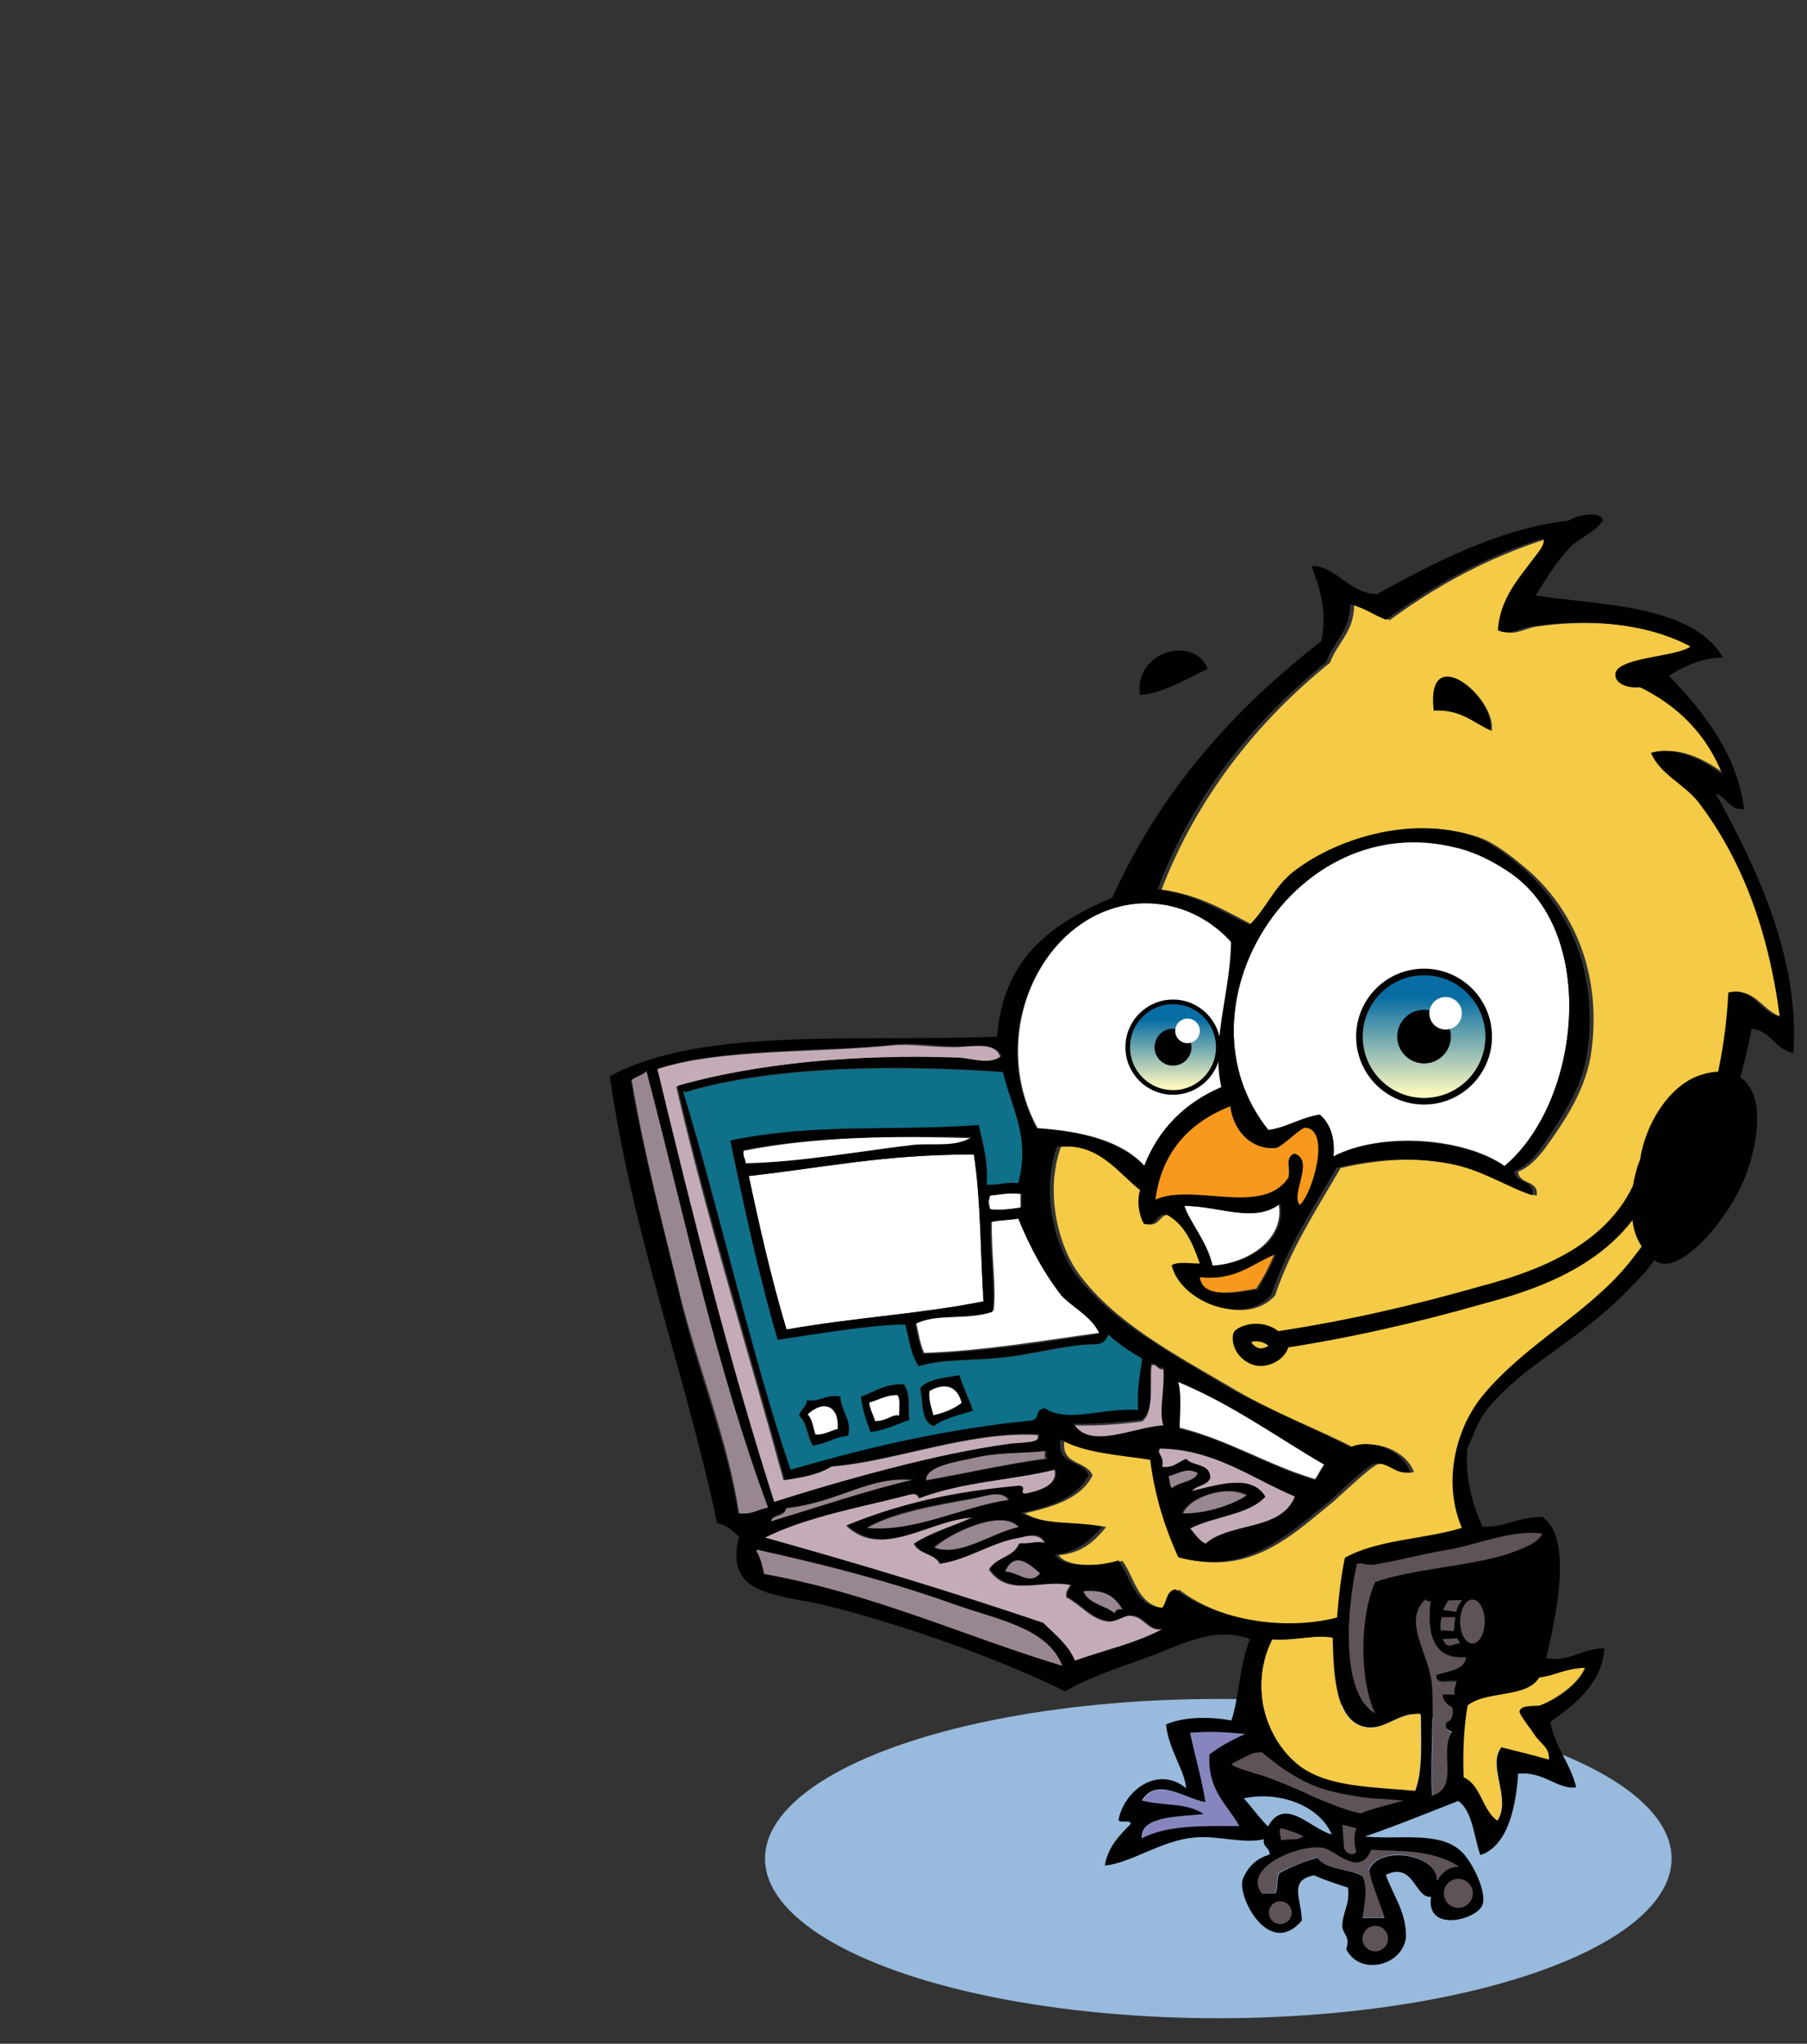 <?xml version="1.0" encoding="utf-8"?>
<!-- Generator: Adobe Illustrator 20.0.0, SVG Export Plug-In . SVG Version: 6.00 Build 0)  -->
<svg version="1.1" id="Layer_1" xmlns="http://www.w3.org/2000/svg" xmlns:xlink="http://www.w3.org/1999/xlink" x="0px" y="0px"
	 viewBox="0 0 411 464.7" style="enable-background:new 0 0 411 464.7;" xml:space="preserve">
<rect x="0" y="0" width="411" height="464.7" fill="#333333" stroke="none"/>
<style type="text/css">
	.st0{fill:#98BADC;}
	.st1{fill:#010101;}
	.st2{fill:#FFFFFF;}
	.st3{fill:#C3ACB8;}
	.st4{fill:#988790;}
	.st5{fill:#F8991D;}
	.st6{fill:#5E5359;}
	.st7{fill:#F4CA46;}
	.st8{fill:#8685BE;}
	.st9{fill:none;}
	.st10{fill:#0E7089;}
	.st11{fill:url(#SVGID_1_);stroke:#010101;stroke-width:1.5;}
	.st12{fill:url(#SVGID_2_);stroke:#010101;stroke-width:1.05;}
	.st13{fill:#F4CA46;stroke:#010101;stroke-width:4;stroke-linecap:round;stroke-linejoin:round;}
	.st14{fill:#010101;stroke:#010101;stroke-width:4;stroke-linecap:round;stroke-linejoin:round;}
</style>
<g>
	<g>
		<ellipse class="st0" cx="277.1" cy="422.6" rx="103.1" ry="36.3"/>
		<g>
			<path class="st1" d="M274.7,152.1c-3.9,1.7-10.3,5.7-15.4,5.9C257.8,148.2,271.6,144.2,274.7,152.1z"/>
			<path class="st1" d="M338.9,166.2c-4.2-1.8-7-5-13.2-4.6C324.2,145.3,340.4,158.5,338.9,166.2z"/>
			<path class="st2" d="M342.2,265.1c-9-6.4-27.9-7.9-38.9-2.2c0.4-4.4-0.9-7.5-3.1-9.5c-4.4,0.7-7.2,2.9-11.7,3.5
				c-22.2-27.7,5.7-73.7,42.9-64.2c4.8,1.1,10.3,4.2,13.6,6.8C363.3,214.1,359.1,250.9,342.2,265.1z M327.5,240.3
				c2.9-1.8,3.9-7.7,1.8-10.8C322,223.2,317.4,241.8,327.5,240.3z"/>
			<path class="st2" d="M280.2,214.1c-0.2,11.7-4.6,22.6-2.2,33c-8.3,3.5-14.3,9.5-17.6,18c-5.3-5.7-14.1-7.9-24.4-8.6
				c-12.1-22.2,2-50.6,24.4-51.2C268.8,205.3,275.6,209.3,280.2,214.1z M268.3,232.6c-8.1-1.3-7.3,14.5,1.8,9.9
				C272.5,239.2,272.5,233.1,268.3,232.6z"/>
			<path class="st1" d="M329.4,229.3c2,3.1,1.1,9-1.8,10.8C317.4,241.8,322,223.2,329.4,229.3z"/>
			<path class="st1" d="M270.1,242.5c-9.2,4.6-9.9-11.4-1.8-9.9C272.5,233.1,272.5,239.2,270.1,242.5z"/>
			<path class="st3" d="M227.5,240.3c-2.6,2-6.8,0.6-9.5,0.4c-22.9-1.1-46.6,1.1-64.2,6.4c6.8,29.4,16.3,59.8,24.4,89.5
				c4.2-0.6,8.1-1.3,10.8-3.1c14.3-1.1,31.4-8.1,47-7.2c0.7,2.4-4.2,1.8-6.8,2.2c-16,1.8-38.3,8.4-53.4,13.2
				c-10.3-31.6-18.5-65.1-26.6-98.5c14.3-4.8,36.1-3.7,53.8-5.5c4-0.4,8.6,0.4,13.2,0.4C220.2,238.3,226.1,236.4,227.5,240.3z"/>
			<path class="st4" d="M147.2,243.4c8.8,34.5,15.8,68.1,27.7,99.4c-2.2,0.4-3.7,1.8-6.8,1.3c-2.4-16.3-9-32.3-13.2-48.8
				c-4.2-17.1-8.3-32.5-11.2-49.7C144.6,244.7,146.3,244.5,147.2,243.4z"/>
			<path class="st5" d="M279.8,251.5c0.7,5.9,5.1,10.1,10.3,9.5c1.3-0.2,5.7-4.6,6.8-4.6c5.9,0.6,1.5,15.2-1.3,17.6
				c-2.6-2,3.5-10.3-1.3-11.7c-2.2,1.1-0.7,2.9-1.3,5.5c-5.9,8.8-21.6,1.1-30.3,5C264.2,261.9,270.5,255.2,279.8,251.5z"/>
			<path class="st2" d="M220.9,258.8c-3.5,2.4-8.6,1.3-13.2,1.8c-11.6,1.1-26.2,4-38.3,4.2c-0.2-1.1-0.7-1.7-0.4-3.1
				C186.1,258.3,203.7,258.3,220.9,258.8z"/>
			<path class="st2" d="M221.5,262.5c1.7,10.3,1.5,23.5,2.2,33.4c-14.1,2.8-29.2,3.7-44.8,6.4c-3.5-11.4-6.4-24.6-8.6-34.9
				C188.1,265.4,200.9,262.5,221.5,262.5z"/>
			<path class="st2" d="M232.1,271.5c0,1.1,0,2,0,3.1c-1.8,0.4-5.9,0.7-7.2,0.4c-0.4-1.8-0.4-1.3,0-3.1
				C227,271.7,229.4,271.1,232.1,271.5z"/>
			<path class="st2" d="M290.8,273.7c1.5,7.7-6.4,13.6-15.4,14.1c-1.1-5.3-5.1-9.9-6.4-13.6C277.1,274.1,285.3,278.3,290.8,273.7z"
				/>
			<path class="st2" d="M231.9,276.8c2.8,6.4,5.9,12.5,9.9,17.6c2.9,2.8,6.8,4.8,8.6,8.6c-13.2,1.8-27,4.2-40.2,4.6
				c-0.9-2-1.1-3.7-1.8-6.8c5-2.6,11.7-0.6,17.6-2.8c0.7-5-0.6-13.4-0.4-20.4C227.5,277.4,230.1,277.4,231.9,276.8z"/>
			<path class="st5" d="M289.9,284.9c-1.1,2.9-2.6,5.7-4.2,8.1c-4.2,0.7-12.5,2.6-13.2-2.8C281.1,291.3,284.8,287.3,289.9,284.9z"/>
			<path class="st3" d="M262,310.4c1.5-0.2,1.1,1.3,2.8,0.9c0.4,5.1-1.1,9.7,0,13.2c-6.6,0.4-16.7,5.7-20.4-0.4
				c5.7,0.2,11.7-0.4,15.4-0.9C262.8,321,261.3,312.9,262,310.4z"/>
			<path class="st1" d="M218.4,312.6c0.9,2.8,2.2,5.3,3.1,8.1c-3.1,1.1-6.6,1.8-9,3.5c-3.1-0.9-2.4-5.5-3.1-8.6
				C211,313.5,214.7,313.3,218.4,312.6z M211.4,316.2c-0.4,2.4,0.6,3.7,0.9,5.5c2.6-0.4,4.8-1.3,6.4-2.8
				C217.8,315.3,215.1,314.2,211.4,316.2z"/>
			<path class="st2" d="M267.9,313.9c12.3,5.1,22.4,12.5,33.4,18.9c-0.9,1.1-1.5,2.6-2.2,3.5c-11-3.3-19.4-8.8-30.8-11.7
				C268.3,321.2,268.8,316.8,267.9,313.9z"/>
			<path class="st1" d="M205.5,314.8c1.8,2.8,0.7,5.7,1.3,8.1c-2.9,0.9-5.5,2.4-9,2.8c-0.9-2.6-2-5-2.2-8.1
				C198.9,316.6,200.9,314.6,205.5,314.8z M197.8,319c0.2,1.7,1.1,2.6,1.3,4.2c2.8,0,3.5-1.5,5.5-1.3c-0.2-1.5,0.4-3.7-0.4-4.6
				C201.5,317.2,200,318.3,197.8,319z"/>
			<path class="st2" d="M218.7,319c-1.7,1.3-3.9,2.2-6.4,2.8c-0.4-1.8-1.1-3.1-0.9-5.5C215.1,314.2,217.8,315.3,218.7,319z"/>
			<path class="st2" d="M204.1,317.2c0.7,0.9,0.4,2.9,0.4,4.6c-2-0.2-2.6,1.3-5.5,1.3c-0.4-1.7-1.1-2.4-1.3-4.2
				C200,318.3,201.5,317.2,204.1,317.2z"/>
			<path class="st1" d="M191.2,317.5c0.4,3.7,2.8,5.3,1.8,9c-3.3,0.4-5,2-8.1,2.2c-1.1-2-1.3-5.3-3.1-6.8c0.4-1.5,1.7-2,1.8-3.5
				C186.6,318.8,187.6,317,191.2,317.5z M183.9,321.6c1.1,1.1,1.3,2.9,1.8,4.6c2.2,0,3.5-0.9,5-1.3
				C190.9,319.5,187.2,318.3,183.9,321.6z"/>
			<path class="st2" d="M190.5,324.9c-1.7,0.4-2.8,1.3-5,1.3c-0.6-1.7-0.7-3.5-1.8-4.6C187.2,318.3,190.9,319.5,190.5,324.9z"/>
			<path class="st3" d="M294.5,340.3c-3.1,8.1-14.9,5.9-20.4,10.8c-1.5-0.9-2.6-2.4-3.5-3.5c5.3-2.8,13.4-3.1,17.1-7.2
				c-3.3-5.3-10.8-2.8-16.7-1.3c0.9-1.5,3.5-1.1,4.2-3.1c0-3.1-4-2.4-5.5-4.2c-1.8,0.6-2.8,2-5.5,1.8c0.6-2-1.5-2.9-0.4-4.2
				C276.2,329.5,284.8,336.2,294.5,340.3z"/>
			<path class="st4" d="M237.6,329.8c0,0.7-0.2,1.8,0.4,1.8c-9.5,1.3-17.8,3.3-27.7,5c-0.6-3.3,7.2-4.4,9.9-5
				C227.5,330,232.1,330.6,237.6,329.8z"/>
			<path class="st3" d="M239.8,334.2c0.9,3.5-3.5,4.8-6.8,5.5c-1.7,0.2,0.4-1.5-1.3-1.8c-14.9,1.5-27.2,4.2-39.3,9
				c8.3,7.9,18.7-1.3,28.6-1.8c-4.2,2-9.4,3.5-13.2,5.9c1.1,2.4,4.8,2.2,5.9,4.6c6.4-1.1,12.1-5,18-5.9c1.7-0.4,4.8-1.3,5.9,1.3
				c-2-0.7-3.3,0.2-5.9,0c-1.1,3.1-5.3,3.1-6.8,5.9c4.4,6.4,11.7,2.2,18.5,3.5c-0.4,0.9-1.1,1.3-0.9,2.8c3.3,1.7,5.7,5.1,9.5,5.5
				c1.8,0.2,3.3-1.5,5-1.3c3.3,0.2,3.9,3.5,7.2,3.1c-5.9,3.1-13.2,5-20,7.2c-1.5-3.7-4.6-5.9-7.2-8.6c-20.4-6.8-40.5-13.2-63.3-19.4
				c9.9-5,22.4-7,33.4-9.9c1.1-0.2,1.7,0.2,1.8,0.9C219.3,336.8,230.1,336.6,239.8,334.2z"/>
			<path class="st4" d="M272.5,334.8c-0.9,2.2-4.2,2-5.9,3.5c-0.7-0.4-0.4-1.8-0.9-2.8C267.9,335.1,270.1,333.5,272.5,334.8z"/>
			<path class="st4" d="M207.7,336.6c-10.1,2.4-22.2,6.4-32.5,9.5c0.4-1.8,3.5-1.1,3.5-3.1C190.9,341.6,197.6,335.5,207.7,336.6z"/>
			<path class="st4" d="M283.9,340.3c-3.5,2.6-10.3,4.2-14.9,4.2C270.1,340.5,279.3,337.3,283.9,340.3z"/>
			<path class="st4" d="M229.4,341.2c-11,1.7-21.6,7.5-32.5,6.4c5.9-3.5,16-5.3,24.4-6.8C223.9,340.3,227.9,338.6,229.4,341.2z"/>
			<path class="st4" d="M231.9,347.4c-6.4,1.5-13.4,7-19.4,4.6C215.6,348.9,227.9,342.7,231.9,347.4z"/>
			<path class="st4" d="M172,352.8c-0.2-0.4,0.2-0.4,0.4-0.4c15.8,3.5,30.3,7.2,44.4,12.3c10.1,3.5,21.6,5.3,24.8,14.1
				c-21.3-6.4-42.9-16.3-67.9-20.9C173.4,356.1,172.9,354,172,352.8z"/>
			<path class="st4" d="M236.7,357.9c-2.6,2.8-5-0.4-8.1-0.4C230.7,352.4,234.3,355.7,236.7,357.9z"/>
			<path class="st4" d="M246.3,361.7c5-0.4,7,0.9,9,4.2c-1.1-0.2-1.7,0.2-1.8,0.9C251.4,365,247.4,364.7,246.3,361.7z"/>
			<path class="st2" d="M331.7,362.5c1.7,0.4-1.1,3.9-3.5,3.1C328.1,363.4,330.3,363.2,331.7,362.5z"/>
			<path class="st6" d="M324.2,363.8c0.4,0.4,0.7,0.4,1.3,0.4c-0.6,5.7-0.4,13.4,8.1,12.7c-0.4,3.3-4.2,2.9-6.8,4.2
				c-0.4,2.2,2.8,1.1,4.6,1.3c-0.2,1.1-0.7,1.7-0.4,3.1c-0.9,0-1.8,0-2.8,0c0.4,1.5,1.1,2.2,2.2,2.8c0.4,1.8,0,3.5-1.3,3.5
				c-0.4,1.7,0.4,1.8,1.3,2.2c-2.9,4,1.8,12.5-4.6,14.5c-0.4-8.1,0.4-16.5,0-24.4C325.5,376.2,318.7,369.1,324.2,363.8z"/>
			<path class="st2" d="M334.3,363.8c4,1.1,4.6,10.5-1.3,9.9C330.6,370,332.5,366.3,334.3,363.8z"/>
			<path class="st2" d="M326.2,367.8c1.1,1.1,1.5-0.4,3.1,0c0.2,1.1,0,1.8-0.4,2.2c-1.1,0-1.3-0.7-2.8-0.4
				C326.2,368.9,326.2,368.3,326.2,367.8z"/>
			<path class="st7" d="M303.1,372.4c0.2,8.8,0.7,19.4,7.7,20.4c4.2,0.6,7-3.3,12.3-3.1c0,6.4,0.4,13-1.3,17.6
				c-9.7-1.1-20.2-0.7-26.6-5.9c-7.5-6.1-11-18-5.9-28.6C294.5,373.1,299.1,371.6,303.1,372.4z"/>
			<path class="st2" d="M327.5,372.4c1.3-0.2,2.6,0,2.2,1.3C328.8,373.8,327.5,373.7,327.5,372.4z"/>
			<path class="st7" d="M360.5,379.2c-1.7,4-7,7.3-10.3,8.6c-1.1,0.4-4.2-0.2-4.6,1.3c-0.2,0.6,2.9,4.4,3.5,5.5
				c1.3,1.8,3.5,2.8,3.1,5.5c-3.5-0.9-8.4-2.2-10.8-2.8c-3.3,4.2,2.4,11.7-0.9,16.7c-3.5-2.4-3.7-8.1-7.7-9.9
				c-0.4-5.5,0-11,0.9-16.3c4.2-3.5,13.4-1.7,16.3-6.4C353.8,381,355.6,379.4,360.5,379.2z"/>
			<path class="st8" d="M283.3,394.4c-2.9,1.3-5.7,2.8-8.1,4.6c-0.6,8.3,4.2,11.2,6.8,16.3c-8.1,0-16.3-0.4-22.2,2.8
				c-0.4-5.1,8.3-5,14.1-5.5c-3.9-2.9-9.2-1.8-14.1-3.1c3.3-5.5,9.7-0.4,14.5,0.4c-1.1-5.5-2.4-10.5-3.5-15.8
				C274.3,393.7,278,393.7,283.3,394.4z"/>
			<path class="st9" d="M302.8,417.1c-4.8-1.1-10.6-8.8-14.5-1.8c-2-1.8-3.5-4.2-5.5-6.4C290.8,407.2,300,410.4,302.8,417.1z"/>
			<path class="st6" d="M291.4,415.7c1.8,0.4,3.5,1.1,5,1.8c-1.5,1.1-2.4,0.6-5,0.9C291.4,417.3,290.7,416.4,291.4,415.7z"/>
			<path class="st6" d="M305.9,416.6c2.8,0,0.6,4.6,1.8,5.9c-1.5,0.4-1.3-0.7-2.2-0.9C305.5,419.7,306.4,418.8,305.9,416.6z"/>
			<path class="st6" d="M331.7,424.3c-0.6,2.2-3.5,1.8-5,3.1c0.4-6.1-13.6-7.9-15.4-2.2c1.1,3.9,2.8,7,3.5,10.8c-1.7,0-3.3,0-5,0
				c0.4-3.3,1.3-6.6,0-9.5c-3.1-1.8-8.3-1.3-10.3-4.2c-2.9,1.1-6.1,2-8.6,3.5c-0.7,1.1-0.2,3.5-0.9,4.6c-1.1,0-2,0-3.1,0
				c-4.6-5.9,8.8-11.4,14.1-10.3c2.9,0.6,8.4,6.8,10.8,0.4C317.8,421,325.7,420.4,331.7,424.3z"/>
			<path class="st7" d="M285.1,210.4c-6.4-3.3-12.3-7-20.9-8.1c7.9-20.7,21.6-38.2,38.3-51.6c1.7-4.6,5.5-7,5.5-13.2
				c2.9,1.1,5.3,2.6,8.1,3.5c10.5-7.7,22-14.1,35.8-18.5c0.6,1.3-1.1,3.1-2.2,4.6c-3.3,4.2-7.7,9.2-8.1,16.3c2.6,1.3,5-0.4,7.7-0.9
				c12.1-1.8,26.1-0.9,36.1,4.6c-3.1,2.4-17.1,2.4-17.1,6.4c0,2.4,3.5,2.9,5.5,2.8c8.8,4.2,15.4,10.6,18.9,20
				c-3.7-2.9-10.6-7-16.3-5c2.2,5.1,7.5,7.2,10.8,11.2c9.9,12.5,16,28.8,18.5,48.8c-4.6-0.9-6.4-6.8-11.7-5.5
				c-1.1,23.3-9.5,45.3-22.6,61.5c-9.5,11.6-23.7,18.3-33.4,30.3c-5.7,7-9,19.1-4.6,29.9c-8.3,2.6-19.3,2.6-26.6,6.8
				c-0.9,4.2-1.5,8.8-1.8,13.6c-12.8,3.5-28.4,0.2-36.7-6.4c-2.2,0.2-2,2.8-3.1,4.2c-6.4-0.4-7-6.8-9.9-10.8
				c-3.9,1.1-12.5,1.8-14.5-1.3c5.3-0.4,8.3-3.3,10.8-6.4c-6.4-1.1-13.4-0.2-18.5-3.1c6.4-1.5,12.7-3.3,15.4-8.6
				c-1.3-3.5-7.3-2.2-6.4-8.1c5.1,3.1,13.2,3.5,20.4,4.6c1.1,8.6,3.5,15.6,6.4,22.2c15.6,4.2,24.9-5.1,34.3-12.7
				c1.3-1.1,8.8-8.3,10.3-8.6c2.9-0.4,5.1,2.8,8.1,1.8c-1.7-4.8-9-7.7-13.6-5.5c-8.1-4.2-18.7-8.1-28.6-14.1
				c-12.5-7.3-25.9-14.5-33.9-25.3c-4.8-6.4-7.9-18.7-4.2-29c9.5-0.9,13.6,5.5,18.9,9.9c-0.7,2.6-0.2,5.7,0.9,7.7
				c2.8,0.4,2.6-2.4,5-2.2c4.2,2.2,6.1,6.4,7.7,11.2c-2,0.2-5-0.4-6.4,0.4c1.8,8.1,16,14.1,22.6,6.8c3.7-11,9.5-19.6,14.9-29
				c8.6-2,16.9-2.6,25.7-0.9c7.5,1.3,13.4,5.5,18.9,7.2c0.6-3.7-4-2.4-4.2-5.5c3.1-1.1,5.7-4.8,5.9-5c4.8-6.6,9.7-13.9,10.8-22.6
				c2.2-17.2-3.7-31-13.6-40.2c-3.5-3.1-8.1-6.8-11.7-8.1c-14.1-5.1-31.6-0.2-41.5,7.7C291.4,201.8,289.9,206.5,285.1,210.4z
				 M326.1,161.6c6.2-0.4,9,2.8,13.2,4.6C340.4,158.5,324.2,145.3,326.1,161.6z"/>
			<path class="st10" d="M155.4,248.4c0.2-0.4,0.4-0.4,0.4,0c20.2-6.1,48.8-6.2,72.3-4.6c2.2,8.8,6.2,14.7,3.5,25.3
				c-3.5-0.2-3.7,0.4-7.2,0.4c0.4-5.5-0.9-9.4-1.8-13.6c-22,1.7-36.7-0.4-56.5,3.5c3.1,14.7,6.4,30.3,10.8,45.3
				c9.2-1.5,20.5-3.5,29-3.5c0.9,3.3,1.3,7.2,3.1,9.5c5.5-1.8,12.5-1.1,20.9-2.2c6.8-0.9,13.4-2.8,19.4-2.8c1.7-0.2,2.2-1.1,2.8-2.2
				c2.2,2,5,3.9,7.7,5.5c-0.4,3.9-1.1,7.2-0.9,11.7c-8.1-0.6-16,3.1-21.3-0.4c-2.6,0.4-0.7,2.2-3.1,2.8
				c-19.8,2.2-37.6,6.2-54.7,11.2C171,308.4,163.7,275.5,155.4,248.4z M209.2,315.7c0.7,3.3,0.2,7.7,3.1,8.6c2.4-1.8,5.9-2.6,9-3.5
				c-0.9-2.8-2.2-5.3-3.1-8.1C214.7,313.3,211,313.5,209.2,315.7z M195.8,317.5c0.4,3.3,1.3,5.7,2.2,8.1c3.5-0.4,6.1-1.8,9-2.8
				c-0.6-2.4,0.4-5.5-1.3-8.1C200.9,314.6,198.9,316.6,195.8,317.5z M183.5,318.4c-0.2,1.7-1.5,2-1.8,3.5c1.8,1.5,1.8,4.8,3.1,6.8
				c3.3-0.4,5-2,8.1-2.2c0.9-3.7-1.5-5.3-1.8-9C187.6,317,186.6,318.8,183.5,318.4z"/>
			<path class="st1" d="M364.6,118.3c-1.8,2.8-5,3.7-7.2,5.9c-3.3,3.3-5.7,7.3-8.1,11.2c13.6,2.2,35.4,1.8,42.6,14.1
				c-4.2,0-8.8,1.8-12.3,4.2c7.7,7.9,15.6,17.8,17.1,30.3c-3.5,0.2-3.9-2.8-6.4-3.5c8.8,16.1,19.1,36.9,17.6,58.9
				c-4.2-0.7-5-5-9.5-5.5c-4,20.9-12.7,40.9-24.4,55.6c-4.8,5-7,7.2-10.8,10.3c-7.5,6.4-16.3,11.2-23.1,18.5
				c-3.9,4-4.6,7.2-6.4,11.2c-0.4,7.3,1.3,12.8,3.5,17.6c4.6,0.4,8.1-2.2,13.6-2.2c7.2,5,2.9,23.3,0.9,32.1c5,1.1,8.1-2.2,13.2-2.2
				c-0.4,7.7-6.6,12.8-12.3,16.7c1.1,5.9,4.6,9.4,5.9,14.9c-4.2,0.6-7.3-3.7-13.2-3.1c-0.4,5.9-1.8,16.3-8.6,18.5
				c-1.5-4.2-1.7-9.9-5-12.3c-7.3,2.8-13.2,5.3-21.3,8.1c7.9,0.7,16.3-1.1,21.3,2.8c2.8,2,6.6,9.7,5.5,12.7
				c-1.3,3.5-13,6.4-11.7-1.8c-3.7,0.4-3.9-8.1-10.3-5c1.8,5,4.6,8.3,4.6,14.1c-0.7,6.6-10.5,9-13.6,2.8c0.9-2.8-0.4-2.9-0.9-5
				c0-3.5,1.8-5,1.3-9c-2.8-0.9-5.3-1.7-7.7-2.8c-5.9,1.1-2.9,5.3-2.8,10.3c-7.5,8.8-14.9-5.7-13.4-9.5c1.3-3.1,3.5-4.8,6.1-5.5
				c0-1.7-1.7-1.7-1.3-3.5c-4.8,1.1-10.6-0.9-15.8-0.4c-7.7,0.7-14.1,5.7-20.4,6.4c0.7-4.4,3.5-7,5.9-9.5c-0.2-1.1-2.4,0-2.8-0.9
				c1.3-6.6,8.8-12.5,15.4-7.2c-0.4-4.2-4-8.8-4.6-14.5c4.2-1.8,9.9-1.8,14.9-0.9c1.8-5.7,1.8-12.5,4.2-18.5
				c-8.3-3.1-16,1.5-23.5,4.2c-7.2,2.6-13.4,4.6-18.5,7.7c-14.5-7.2-36-14.9-53.8-19.4c-11.2-2.8-24-2-20.4-15.8
				c-1.3-1.3-2.8-2.6-5-3.1c-7.3-34.5-19.1-64.8-24.4-101.6c20.9-11.4,57.4-7.7,88.1-9c1.3-18,12.7-25.9,26.2-31.6
				c11-24.4,27.7-42.9,47.5-58.3c1.5-6.6-0.4-12.5-2.2-17.1c5.5-0.2,8.3,6.2,14.9,6.4c11.6-6.4,27.3-14.9,43.5-16.7
				C359.1,117,364,116.1,364.6,118.3z M294.3,198.1c10.3-7.9,27.7-12.8,41.5-7.7c3.5,1.3,8.4,5,11.7,8.1
				c9.9,9.4,15.8,22.9,13.6,40.2c-1.1,8.8-6.2,15.8-10.8,22.6c-0.2,0.4-2.8,3.9-5.9,5c0.2,2.9,4.6,1.8,4.2,5.5
				c-5.7-1.8-11.6-5.9-18.9-7.2c-8.8-1.7-17.2-1.1-25.7,0.9c-5.3,9.2-11.2,18-14.9,29c-6.6,7.2-20.7,1.3-22.6-6.8
				c1.3-0.9,4.2-0.4,6.4-0.4c-1.7-4.8-3.5-9-7.7-11.2c-2.6,0-2,2.8-5,2.2c-1.1-1.8-1.7-5.1-0.9-7.7c-5.5-4.4-9.5-10.8-18.9-9.9
				c-3.7,10.3-0.6,22.4,4.2,29c8.1,10.8,21.5,17.8,33.9,25.3c9.9,5.7,20.5,9.7,28.6,14.1c4.6-2.2,11.9,0.7,13.6,5.5
				c-2.9,1.1-5.1-2.4-8.1-1.8c-1.8,0.4-9,7.5-10.3,8.6c-9.5,7.5-18.7,16.9-34.3,12.7c-2.9-6.4-5.3-13.6-6.4-22.2
				c-7.2-1.1-15-1.5-20.4-4.6c-1.1,5.9,5,4.6,6.4,8.1c-2.8,5.3-8.8,7.2-15.4,8.6c5.1,2.9,11.9,1.8,18.5,3.1
				c-2.8,3.1-5.7,5.9-10.8,6.4c2,3.3,10.6,2.6,14.5,1.3c2.9,4,3.5,10.3,9.9,10.8c1.1-1.1,0.9-4,3.1-4.2c8.3,6.4,23.7,9.7,36.7,6.4
				c0.4-4.8,0.9-9.4,1.8-13.6c7.5-4.2,18.3-4.2,26.6-6.8c-4.6-10.8-1.1-22.9,4.6-29.9c9.7-11.9,24-18.7,33.4-30.3
				c13.2-16.3,21.5-38.2,22.6-61.5c5.5-1.5,7.2,4.6,11.7,5.5c-2.6-20-8.8-36.1-18.5-48.8c-3.3-4.2-8.6-6.2-10.8-11.2
				c5.7-1.8,12.5,2,16.3,5c-3.7-9.4-10.3-15.8-18.9-20c-1.8,0.4-5.5-0.4-5.5-2.8c0-4,14.1-4,17.1-6.4c-10.3-5.5-24-6.4-36.1-4.6
				c-2.8,0.4-5.1,2.2-7.7,0.9c0.4-7.2,5-12.1,8.1-16.3c1.1-1.5,2.8-3.3,2.2-4.6c-13.8,4.2-25.3,11-35.8,18.5
				c-2.8-1.1-5.1-2.8-8.1-3.5c0,6.2-3.9,8.6-5.5,13.2c-16.7,13.4-30.6,30.8-38.3,51.6c8.6,1.1,14.3,5,20.9,8.1
				C288.1,206.5,289.6,201.8,294.3,198.1z M345,199.6c-3.3-2.6-8.8-5.7-13.6-6.8c-37.1-9.5-65.1,36.7-42.9,64.2
				c4.4-0.7,7.2-2.9,11.7-3.5c2.2,1.8,3.5,5,3.1,9.5c11-5.7,29.9-4,38.9,2.2C359.1,250.9,363.3,214.1,345,199.6z M260.2,205.4
				c-22.4,0.6-36.5,29-24.4,51.2c10.3,0.7,19.1,2.9,24.4,8.6c3.3-8.6,9.4-14.5,17.6-18c-2.4-10.5,2-21.1,2.2-33
				C275.6,209.3,268.8,205.3,260.2,205.4z M216.5,237.9c-4.6-0.2-9-0.9-13.2-0.4c-17.8,1.8-39.4,0.7-53.8,5.5
				c8.1,33.6,16.5,67,26.6,98.5c14.9-4.8,37.4-11,53.4-13.2c2.8-0.4,7.5,0,6.8-2.2c-15.6-0.9-32.7,6.1-47,7.2
				c-2.8,1.8-6.8,2.6-10.8,3.1c-8.1-29.7-17.6-60.2-24.4-89.5c17.8-5.1,41.3-7.3,64.2-6.4c2.8,0.2,7,1.7,9.5-0.4
				C226.1,236.4,220.2,238.3,216.5,237.9z M179.8,334.2c17.1-5,34.9-9.2,54.7-11.2c2.4-0.4,0.6-2.4,3.1-2.8
				c5.3,3.5,13.2-0.2,21.3,0.4c-0.4-4.4,0.4-8.1,0.9-11.7c-2.8-1.7-5.5-3.3-7.7-5.5c-0.4,1.1-1.1,2.2-2.8,2.2
				c-5.9,0-12.7,1.8-19.4,2.8c-8.3,1.1-15.4,0.4-20.9,2.2c-1.8-2.4-2.2-6.2-3.1-9.5c-8.4,0.2-19.8,2.2-29,3.5
				c-4.4-14.9-7.7-30.6-10.8-45.3c20-4,34.5-2,56.5-3.5c0.9,4.2,2.2,8.1,1.8,13.6c3.5,0,3.7-0.6,7.2-0.4c2.8-10.6-1.3-16.3-3.5-25.3
				c-23.7-1.7-52.3-1.5-72.3,4.6c0-0.4-0.4-0.4-0.4,0C163.7,275.5,171,308.4,179.8,334.2z M143.5,245.6c2.9,17.1,7.2,32.5,11.2,49.7
				c4,16.7,10.6,32.5,13.2,48.8c3.1,0.4,4.4-0.9,6.8-1.3C163,311.2,156,277.7,147,243.4C146.3,244.5,144.6,244.7,143.5,245.6z
				 M262.8,272.8c8.6-3.9,24.4,4,30.3-5c0.6-2.4-0.9-4.2,1.3-5.5c4.8,1.5-1.1,9.5,1.3,11.7c2.8-2.4,7.2-17.1,1.3-17.6
				c-1.1-0.2-5.3,4.4-6.8,4.6c-5.1,0.4-9.5-3.5-10.3-9.5C270.5,255.2,264.2,261.9,262.8,272.8z M169.2,261.4c-0.4,1.5,0.4,2,0.4,3.1
				c12.1-0.2,27-2.9,38.3-4.2c4.6-0.4,9.5,0.6,13.2-1.8C203.7,258.3,186.1,258.3,169.2,261.4z M170.3,267.4
				c2.2,10.3,5.1,23.3,8.6,34.9c15.6-2.8,30.6-3.5,44.8-6.4c-0.7-9.9-0.6-23.1-2.2-33.4C200.9,262.5,188.1,265.4,170.3,267.4z
				 M225.2,271.8c-0.4,1.8-0.4,1.3,0,3.1c1.3,0.4,5.1,0,7.2-0.4c0-1.1,0-2,0-3.1C229.4,271.1,227,271.7,225.2,271.8z M269.4,274.2
				c1.1,3.5,5.3,8.3,6.4,13.6c8.8-0.4,16.9-6.2,15.4-14.1C285.3,278.3,277.1,274.1,269.4,274.2z M225.3,277.9
				c-0.2,7.2,1.1,15.4,0.4,20.4c-6.1,2-12.7,0.2-17.6,2.8c0.6,3.1,1.1,4.8,1.8,6.8c13.4-0.4,27.2-2.6,40.2-4.6
				c-1.8-3.9-5.7-5.7-8.6-8.6c-4-5.1-7.2-11-9.9-17.6C230.1,277.4,227.5,277.4,225.3,277.9z M272.9,290.4c0.6,5.1,8.8,3.5,13.2,2.8
				c1.5-2.6,2.9-5.1,4.2-8.1C284.8,287.3,281.1,291.3,272.9,290.4z M259.6,322.8c-3.7,0.4-9.7,1.1-15.4,0.9
				c3.7,6.1,13.8,0.7,20.4,0.4c-1.1-3.3,0.4-8.1,0-13.2c-1.7,0.4-1.3-1.1-2.8-0.9C261.3,312.9,262.8,321,259.6,322.8z M268.3,324.9
				c11.4,2.8,19.8,8.4,30.8,11.7c0.9-1.1,1.5-2.6,2.2-3.5c-11-6.4-21.1-13.8-33.4-18.9C268.8,316.8,268.3,321.2,268.3,324.9z
				 M263.9,329.3c-1.1,1.1,1.1,1.8,0.4,4.2c2.8,0.4,3.7-1.1,5.5-1.8c1.5,1.8,5.3,0.9,5.5,4.2c-0.4,1.8-3.1,1.8-4.2,3.1
				c5.9-1.3,13.6-4,16.7,1.3c-4,4.2-11.7,4.4-17.1,7.2c1.1,1.3,2,2.8,3.5,3.5c5.7-5,17.2-2.8,20.4-10.8
				C284.8,336.2,276.2,329.5,263.9,329.3z M220.6,331.7c-2.8,0.6-10.5,1.8-9.9,5c9.7-1.8,18-3.7,27.7-5c-0.7-0.2-0.4-1.1-0.4-1.8
				C232.1,330.6,227.5,330,220.6,331.7z M209.2,340.6c-0.2-0.7-0.7-1.1-1.8-0.9c-11,2.9-23.5,5-33.4,9.9
				c22.9,6.4,42.9,12.5,63.3,19.4c2.8,2.8,5.7,5,7.2,8.6c6.6-2.4,14.1-4,20-7.2c-3.5,0.2-4-3.1-7.2-3.1c-1.7,0-3.3,1.5-5,1.3
				c-3.9-0.4-6.2-3.9-9.5-5.5c-0.2-1.5,0.6-1.8,0.9-2.8c-7-1.3-14.1,2.8-18.5-3.5c1.5-2.8,5.7-2.8,6.8-5.9c2.8,0.2,3.7-0.7,5.9,0
				c-1.1-2.8-4.2-1.7-5.9-1.3c-6.1,0.9-11.7,5-18,5.9c-1.1-2.2-5-2-5.9-4.6c3.9-2.6,8.8-3.9,13.2-5.9c-9.9,0.6-20.2,9.5-28.6,1.8
				c12.1-5,24.4-7.7,39.3-9c1.7,0.4-0.4,1.8,1.3,1.8c3.3-0.6,7.7-2,6.8-5.5C230.1,336.6,219.3,336.8,209.2,340.6z M265.7,335.7
				c0.4,0.7,0.2,2.2,0.9,2.8c1.7-1.7,5-1.3,5.9-3.5C270.1,333.5,267.9,335.1,265.7,335.7z M178.9,342.8c-0.4,1.8-3.3,1.3-3.5,3.1
				c10.3-3.1,22.4-7.2,32.5-9.5C197.6,335.5,190.9,341.6,178.9,342.8z M268.8,344.1c4.8,0.2,11.4-1.7,14.9-4.2
				C279.3,337.3,270.1,340.5,268.8,344.1z M221.5,340.6c-8.4,1.5-18.5,3.1-24.4,6.8c11,1.1,21.6-4.8,32.5-6.4
				C227.9,338.6,223.9,340.3,221.5,340.6z M212.3,351.8c5.9,2.4,12.8-3.1,19.4-4.6C227.9,342.7,215.6,348.9,212.3,351.8z
				 M173.8,357.9c24.8,4.4,46.4,14.5,67.9,20.9c-3.5-8.8-14.9-10.5-24.8-14.1c-14.1-5-28.6-8.8-44.4-12.3c-0.4,0-0.6,0-0.4,0.4
				C172.9,354,173.4,356.1,173.8,357.9z M228.5,357.3c3.3,0.2,5.7,3.3,8.1,0.4C234.3,355.7,230.7,352.4,228.5,357.3z M253.6,366.9
				c0.2-0.7,0.7-1.1,1.8-0.9c-2-3.1-4-4.6-9-4.2C247.4,364.7,251.4,365,253.6,366.9z M325.7,383.9c0.4,7.9-0.4,16.3,0,24.4
				c6.4-1.8,1.5-10.3,4.6-14.5c-0.9-0.4-1.8-0.7-1.3-2.2c1.3-0.4,1.7-1.8,1.3-3.5c-1.1-0.4-2-1.3-2.2-2.8c0.9,0,1.8,0,2.8,0
				c-0.4-1.5,0.4-2,0.4-3.1c-1.7-0.4-4.8,0.9-4.6-1.3c2.6-1.1,6.4-0.9,6.8-4.2c-8.4,0.9-8.8-6.8-8.1-12.7c-0.6,0-1.1-0.2-1.3-0.4
				C318.7,369.1,325.5,376.2,325.7,383.9z M289.4,372.7c-5.3,10.3-1.8,22.4,5.9,28.6c6.4,5.1,16.9,5,26.6,5.9
				c1.8-4.6,1.3-11.4,1.3-17.6c-5.3-0.2-8.1,3.7-12.3,3.1c-7-0.9-7.5-11.6-7.7-20.4C299.1,371.6,294.5,373.1,289.4,372.7z
				 M350.1,381.4c-2.8,4.8-12.1,2.9-16.3,6.4c-0.9,5.3-1.1,10.8-0.9,16.3c4,1.8,4.2,7.5,7.7,9.9c3.3-5-2.4-12.5,0.9-16.7
				c2.4,0.6,7.3,1.8,10.8,2.8c0.2-2.8-1.8-3.5-3.1-5.5c-0.7-1.1-3.7-4.8-3.5-5.5c0.2-1.5,3.5-1.1,4.6-1.3c3.5-1.1,8.8-4.6,10.3-8.6
				C355.6,379.4,353.8,381,350.1,381.4z M270.7,394c1.1,5.3,2.6,10.3,3.5,15.8c-4.8-0.9-11.2-5.9-14.5-0.4c5,1.3,10.3,0.4,14.1,3.1
				c-5.7,0.6-14.5,0.4-14.1,5.5c5.9-3.1,14.1-2.8,22.2-2.8c-2.8-5-7.3-8.1-6.8-16.3c2.4-1.8,5.1-3.3,8.1-4.6
				C278,393.7,274.3,393.7,270.7,394z M282.9,408.9c1.8,2,3.5,4.4,5.5,6.4c3.9-7,9.7,0.6,14.5,1.8
				C300,410.4,290.8,407.2,282.9,408.9z M291.4,418.4c2.8-0.4,3.5,0.2,5-0.9c-1.5-0.7-3.1-1.3-5-1.8
				C290.7,416.4,291.4,417.3,291.4,418.4z M311.9,420.6c-2.6,6.4-8.1,0.2-10.8-0.4c-5.3-1.1-18.7,4.4-14.1,10.3c1.1,0,2,0,3.1,0
				c0.7-1.1,0.2-3.5,0.9-4.6c2.6-1.5,5.7-2.6,8.6-3.5c2,2.8,7.2,2.4,10.3,4.2c1.3,2.8,0.4,6.2,0,9.5c1.7,0,3.3,0,5,0
				c-1.1-3.9-2.8-7.2-3.5-10.8c1.8-5.7,15.6-3.9,15.4,2.2c1.3-1.3,1.8-2.8,5-3.1C325.7,420.4,317.8,421,311.9,420.6z"/>
			<path class="st6" d="M350.8,348.7c-0.9,2.2-4.8,3.5-7.7,4.6c-8.6,2.8-21.1,3.3-30.3,6.4c-3.5,7.7-3.7,22.2,0,29.9
				c-8.1-4.6-6.4-24.2-4.2-33.9c0.7-0.7,2.2,0.4,4.2,0c5.7-0.9,11.6-2.6,17.6-3.5C337.6,350.6,344.6,347.8,350.8,348.7z"/>
		</g>
		<g>
			
				<linearGradient id="SVGID_1_" gradientUnits="userSpaceOnUse" x1="323.9" y1="-2703.852" x2="323.9" y2="-2674.452" gradientTransform="matrix(1 0 0 -1 0 -2453.52)">
				<stop  offset="6.179800e-02" style="stop-color:#FBF7BF"/>
				<stop  offset="0.803" style="stop-color:#086DA3"/>
			</linearGradient>
			<circle class="st11" cx="323.9" cy="235.7" r="14.7"/>
			<circle class="st1" cx="323.9" cy="235.7" r="6.1"/>
			<circle class="st2" cx="328.8" cy="230.4" r="3.7"/>
		</g>
		<g>
			
				<linearGradient id="SVGID_2_" gradientUnits="userSpaceOnUse" x1="266.8" y1="-2701.834" x2="266.8" y2="-2681.264" gradientTransform="matrix(1 0 0 -1 0 -2453.52)">
				<stop  offset="6.179800e-02" style="stop-color:#FBF7BF"/>
				<stop  offset="0.803" style="stop-color:#086DA3"/>
			</linearGradient>
			<circle class="st12" cx="266.8" cy="238.1" r="10.3"/>
			<circle class="st1" cx="266.8" cy="238.1" r="4.2"/>
			<circle class="st2" cx="270.1" cy="234.4" r="2.8"/>
		</g>
		<circle class="st6" cx="291.2" cy="434.9" r="2.6"/>
		<ellipse class="st6" cx="312.8" cy="440.8" rx="2.9" ry="2.9"/>
		<circle class="st6" cx="331.7" cy="430.5" r="3.3"/>
		<path class="st6" d="M305.3,414.9c0,0,0.4,4.6,0.4,5.3c0.2,0.6,0.6,1.1,1.3,1.3c0.7,0.4,1.5-0.4,1.5-0.4s-0.4-1.1-0.4-2.6
			c-0.2-1.3,0.4-2.8,0.4-2.8L305.3,414.9z"/>
		<path class="st6" d="M280.2,401c0,0,3.5-1.8,4.4-2.2s2.4-0.4,2.4-0.4s3.3,2.8,5.5,4.2c2.2,1.4,5.3,3.3,9.2,4.4s9.7,2,12.3,2
			c2.4,0.2,5.3,0.4,5.3,0.4s-8.4,2.2-9.4,2.8s-9.5-2.9-11.9-4c-2.2-1.1-9.4-4.2-13-5.1C281.7,402.1,279.8,401.4,280.2,401z"/>
		<path class="st6" d="M328.1,372.7c0,0,0.4,0.7,0.7,1.1c0.4,0.4,0.9,0.4,0.9,0.4l2.4-0.6l-0.7-1.1L328.1,372.7L328.1,372.7z"/>
		<path class="st6" d="M327.9,367.8c0,0-0.2,0.4-0.2,1.1c-0.2,0.7,0,1.8,0,1.8l2.9,0.2c0,0,0.2-0.4,0.2-1.7c0.2-1.1,0.2-1.5,0.2-1.5
			h-3.1V367.8z"/>
		<path class="st6" d="M329.4,363.9c0,0-1.1,1.7-1.1,2.2l2.9,0.4c0,0,0.4-1.3,0.7-1.8c0.4-0.4,0.6-0.9,0.6-0.9L329.4,363.9z"/>
		<ellipse class="st6" cx="334.9" cy="368.7" rx="2.8" ry="5"/>
	</g>
	<path class="st13" d="M375,264.1c1.1-7.7,6.2-15.8,12.5-17.8c13-4,11.2,11.7,7.2,21.3c-4.8,10.8-14.3,19.4-17.1,17.2
		c-7.2-5.5-3.5-13.2-2.2-22.2c-0.9,8.8-6.8,16.5-14.1,21.6c-7.2,5.1-16,8.1-24.4,10.3c-15.4,4.4-30.8,7.9-46.8,10.3
		c-1.8-2-5.3-2.4-7.7-0.9c-0.2,2,1.3,4,3.5,4.6c1.8,0.4,4.2-0.6,5.1-2.4"/>
	<path class="st14" d="M375,264.3c1.1-7.7,6.2-15.8,12.5-17.8c13-4,11.2,11.7,7.2,21.3c-4.8,10.8-14.3,19.4-17.1,17.2
		C370.1,279.6,373.9,266,375,264.3"/>
</g>
</svg>
